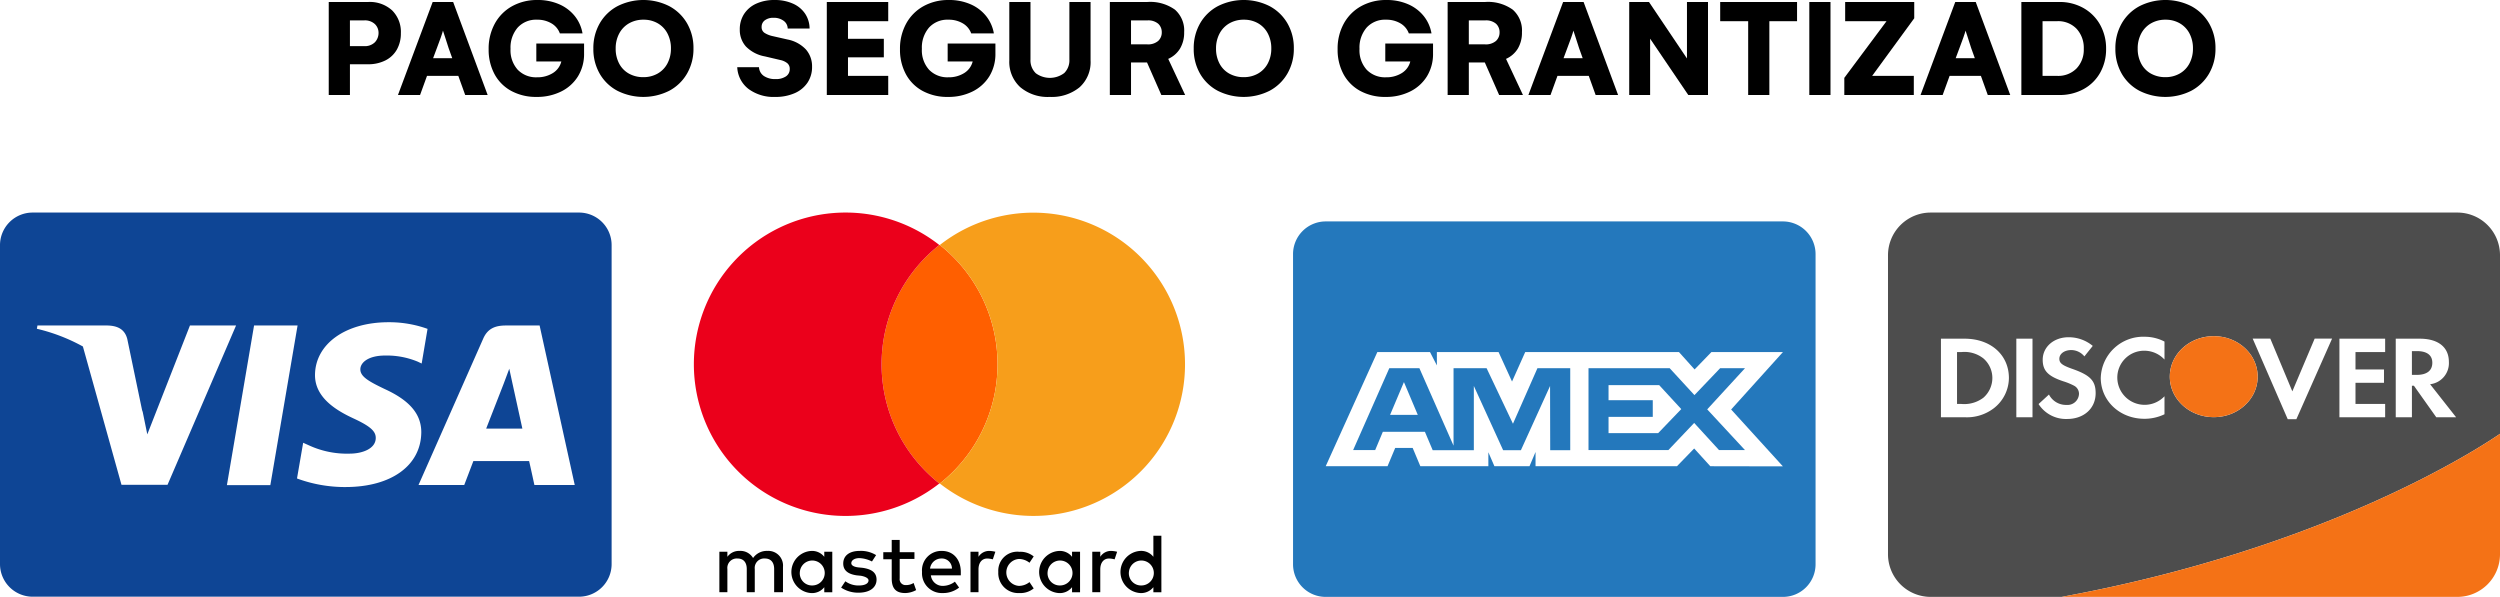 <svg xmlns="http://www.w3.org/2000/svg" viewBox="0 0 459.3 109.66"><g id="bb460864-0996-410b-b4e5-5b5a76e78208" data-name="Capa 2"><g id="e2b1e7be-536a-470b-82df-e10699ae8a98" data-name="Capa 1"><path d="M72.046,1.913a5.561,5.561,0,0,1,1.601,4.191,6.011,6.011,0,0,1-.716,2.968,4.97,4.97,0,0,1-2.089,2.011,6.947,6.947,0,0,1-3.273.722h-3.28v5.649H60.396V.365h7.25A6.063,6.063,0,0,1,72.046,1.913ZM68.889,7.751a2.492,2.492,0,0,0,.658-1.737,2.222,2.222,0,0,0-.658-1.575,2.658,2.658,0,0,0-2.011-.69h-2.59V8.474h2.564A2.624,2.624,0,0,0,68.889,7.751Z"></path><path d="M79.491.365h3.762l6.339,17.09H85.466l-1.263-3.514H78.449l-1.275,3.514H73.113Zm3.593,10.322-.664-1.848q-.234-.716-.69-2.147l-.352-1.067q-.077.351-.41,1.296t-.709,1.919l-.69,1.848Z"></path><path d="M107.306,7.992V9.828A7.817,7.817,0,0,1,106.2,13.999a7.519,7.519,0,0,1-3.091,2.805,9.903,9.903,0,0,1-4.523,1.002,9.512,9.512,0,0,1-4.641-1.093,7.609,7.609,0,0,1-3.084-3.078,9.429,9.429,0,0,1-1.087-4.602A9.546,9.546,0,0,1,90.906,4.341a8.079,8.079,0,0,1,3.169-3.196A9.39,9.39,0,0,1,98.755,0a9.749,9.749,0,0,1,3.944.768,7.471,7.471,0,0,1,2.876,2.154A6.969,6.969,0,0,1,107.02,6.131h-4.165a3.51,3.51,0,0,0-1.548-1.841,5.023,5.023,0,0,0-2.629-.67A4.565,4.565,0,0,0,95.104,5.07a5.622,5.622,0,0,0-1.308,3.911,5.327,5.327,0,0,0,1.321,3.833,4.651,4.651,0,0,0,3.534,1.386,5.299,5.299,0,0,0,2.915-.774,3.497,3.497,0,0,0,1.562-2.129H98.533V7.992Z"></path><path d="M126.213,13.537a8.24,8.24,0,0,1-3.28,3.15,10.614,10.614,0,0,1-9.488,0,8.132,8.132,0,0,1-3.261-3.137,9.033,9.033,0,0,1-1.172-4.621,9.093,9.093,0,0,1,1.172-4.64,8.208,8.208,0,0,1,3.261-3.157,10.555,10.555,0,0,1,9.488-.013,8.258,8.258,0,0,1,3.28,3.143,8.979,8.979,0,0,1,1.191,4.64A8.989,8.989,0,0,1,126.213,13.537Zm-3.586-7.387a4.598,4.598,0,0,0-1.783-1.868,5.122,5.122,0,0,0-2.616-.663,5.246,5.246,0,0,0-2.655.663,4.66,4.66,0,0,0-1.809,1.868,5.756,5.756,0,0,0-.651,2.779,5.754,5.754,0,0,0,.638,2.747,4.494,4.494,0,0,0,1.796,1.848,5.327,5.327,0,0,0,2.655.651,5.193,5.193,0,0,0,2.629-.664,4.573,4.573,0,0,0,1.796-1.868,5.764,5.764,0,0,0,.638-2.74A5.79,5.79,0,0,0,122.626,6.151Z"></path><path d="M136.716,2.551A5.215,5.215,0,0,1,138.956.664,7.958,7.958,0,0,1,142.32,0a8.06,8.06,0,0,1,3.319.651,5.217,5.217,0,0,1,2.265,1.848,4.964,4.964,0,0,1,.833,2.747h-4.022a1.778,1.778,0,0,0-.755-1.432,2.999,2.999,0,0,0-1.848-.546,2.554,2.554,0,0,0-1.588.456,1.459,1.459,0,0,0-.599,1.223,1.236,1.236,0,0,0,.515,1.08,4.546,4.546,0,0,0,1.529.612l2.694.612A6.26,6.26,0,0,1,148.06,9.086a4.671,4.671,0,0,1,1.132,3.176,5.126,5.126,0,0,1-.84,2.929,5.441,5.441,0,0,1-2.369,1.933,8.65,8.65,0,0,1-3.56.683,7.745,7.745,0,0,1-4.913-1.47,5.323,5.323,0,0,1-2.064-3.996h3.996a2.063,2.063,0,0,0,.891,1.614,3.647,3.647,0,0,0,2.141.573,3.265,3.265,0,0,0,1.92-.495,1.572,1.572,0,0,0,.697-1.354,1.329,1.329,0,0,0-.456-1.074,3.071,3.071,0,0,0-1.276-.579l-2.825-.663a6.473,6.473,0,0,1-3.508-1.836,4.549,4.549,0,0,1-1.113-3.098A5.133,5.133,0,0,1,136.716,2.551Z"></path><path d="M155.792,3.892V7.133h6.586v3.397h-6.586v3.41h7.393v3.514H151.9V.365h11.285V3.892Z"></path><path d="M182.878,7.992V9.828a7.817,7.817,0,0,1-1.106,4.172,7.519,7.519,0,0,1-3.092,2.805,9.903,9.903,0,0,1-4.523,1.002,9.511,9.511,0,0,1-4.64-1.093,7.609,7.609,0,0,1-3.084-3.078,9.429,9.429,0,0,1-1.087-4.602A9.546,9.546,0,0,1,166.478,4.341a8.079,8.079,0,0,1,3.169-3.196A9.39,9.39,0,0,1,174.327,0a9.749,9.749,0,0,1,3.944.768,7.472,7.472,0,0,1,2.876,2.154,6.969,6.969,0,0,1,1.445,3.208h-4.165a3.51,3.51,0,0,0-1.548-1.841,5.023,5.023,0,0,0-2.629-.67A4.565,4.565,0,0,0,170.676,5.07a5.622,5.622,0,0,0-1.308,3.911,5.327,5.327,0,0,0,1.321,3.833,4.651,4.651,0,0,0,3.534,1.386,5.299,5.299,0,0,0,2.915-.774A3.496,3.496,0,0,0,178.7,11.298h-4.595V7.992Z"></path><path d="M185.429.365h3.892v10.556a3.267,3.267,0,0,0,.989,2.545,4.367,4.367,0,0,0,5.22-.052,3.275,3.275,0,0,0,.937-2.493V.365h3.892V11.09a6.194,6.194,0,0,1-2.037,4.959,8.072,8.072,0,0,1-5.46,1.757,7.811,7.811,0,0,1-5.434-1.802,6.283,6.283,0,0,1-1.998-4.914Z"></path><path d="M203.899.365h6.886a7.779,7.779,0,0,1,5.076,1.412,5.077,5.077,0,0,1,1.692,4.133,5.71,5.71,0,0,1-.748,3,4.843,4.843,0,0,1-2.18,1.907l3.111,6.638h-4.374l-2.629-5.974h-2.942v5.974h-3.892Zm6.86,7.784a2.851,2.851,0,0,0,2.018-.625,2.085,2.085,0,0,0,.663-1.588,2.096,2.096,0,0,0-.638-1.562,2.796,2.796,0,0,0-2.017-.624h-2.994V8.148Z"></path><path d="M236.511,13.537a8.24,8.24,0,0,1-3.28,3.15,10.614,10.614,0,0,1-9.489,0,8.132,8.132,0,0,1-3.261-3.137A9.033,9.033,0,0,1,219.31,8.929a9.093,9.093,0,0,1,1.172-4.64,8.209,8.209,0,0,1,3.261-3.157,10.555,10.555,0,0,1,9.489-.013,8.258,8.258,0,0,1,3.28,3.143,8.979,8.979,0,0,1,1.191,4.64A8.989,8.989,0,0,1,236.511,13.537Zm-3.586-7.387a4.598,4.598,0,0,0-1.783-1.868,5.122,5.122,0,0,0-2.616-.663,5.246,5.246,0,0,0-2.655.663,4.66,4.66,0,0,0-1.809,1.868,5.756,5.756,0,0,0-.651,2.779,5.754,5.754,0,0,0,.638,2.747,4.494,4.494,0,0,0,1.796,1.848,5.327,5.327,0,0,0,2.655.651,5.193,5.193,0,0,0,2.629-.664,4.573,4.573,0,0,0,1.796-1.868,5.764,5.764,0,0,0,.638-2.74A5.79,5.79,0,0,0,232.925,6.151Z"></path><path d="M263.278,7.992V9.828a7.816,7.816,0,0,1-1.106,4.172,7.519,7.519,0,0,1-3.091,2.805,9.903,9.903,0,0,1-4.523,1.002,9.512,9.512,0,0,1-4.641-1.093,7.609,7.609,0,0,1-3.084-3.078,9.429,9.429,0,0,1-1.087-4.602A9.547,9.547,0,0,1,246.878,4.341a8.078,8.078,0,0,1,3.17-3.196A9.389,9.389,0,0,1,254.727,0a9.749,9.749,0,0,1,3.944.768,7.471,7.471,0,0,1,2.876,2.154,6.969,6.969,0,0,1,1.445,3.208h-4.165a3.51,3.51,0,0,0-1.548-1.841,5.024,5.024,0,0,0-2.629-.67A4.565,4.565,0,0,0,251.076,5.07a5.622,5.622,0,0,0-1.308,3.911,5.327,5.327,0,0,0,1.321,3.833,4.651,4.651,0,0,0,3.534,1.386,5.299,5.299,0,0,0,2.915-.774,3.496,3.496,0,0,0,1.562-2.129h-4.595V7.992Z"></path><path d="M265.96.365h6.886a7.779,7.779,0,0,1,5.076,1.412,5.077,5.077,0,0,1,1.692,4.133,5.71,5.71,0,0,1-.748,3,4.843,4.843,0,0,1-2.18,1.907l3.111,6.638h-4.374l-2.629-5.974h-2.941v5.974H265.96Zm6.86,7.784a2.851,2.851,0,0,0,2.018-.625,2.085,2.085,0,0,0,.663-1.588,2.096,2.096,0,0,0-.638-1.562,2.796,2.796,0,0,0-2.017-.624h-2.994V8.148Z"></path><path d="M287.176.365h3.762l6.339,17.09h-4.126l-1.263-3.514h-5.753l-1.275,3.514H280.798Zm3.593,10.322-.664-1.848q-.234-.716-.69-2.147l-.352-1.067q-.078.351-.41,1.296t-.709,1.919l-.69,1.848Z"></path><path d="M313.794.365v17.09h-3.619L303.16,7.107V17.455h-3.84V.365h3.632l6.977,10.374V.365Z"></path><path d="M330.155,3.892h-5.089V17.455h-3.892V3.892h-5.141V.365h14.123Z"></path><path d="M332.406,17.455V.365h3.892v17.09Z"></path><path d="M351.684,3.358l-7.731,10.582h7.653v3.514H338.837v-3.15l7.758-10.413h-7.602V.365H351.684Z"></path><path d="M359.22.365h3.762l6.339,17.09h-4.126l-1.263-3.514h-5.753l-1.275,3.514h-4.061Zm3.593,10.322-.664-1.848q-.234-.716-.69-2.147l-.352-1.067q-.078.351-.41,1.296t-.709,1.919l-.69,1.848Z"></path><path d="M382.76,1.471a7.947,7.947,0,0,1,3.066,3.065,8.887,8.887,0,0,1,1.106,4.445,8.739,8.739,0,0,1-1.093,4.38,7.731,7.731,0,0,1-3.052,3.013,9.081,9.081,0,0,1-4.459,1.08h-6.963V.365h6.963A8.857,8.857,0,0,1,382.76,1.471Zm-1.249,11.096a4.959,4.959,0,0,0,1.32-3.586,5.16,5.16,0,0,0-1.32-3.69,4.664,4.664,0,0,0-3.56-1.399h-2.694V13.941h2.694A4.71,4.71,0,0,0,381.511,12.567Z"></path><path d="M405.838,13.537a8.24,8.24,0,0,1-3.28,3.15,10.615,10.615,0,0,1-9.489,0,8.138,8.138,0,0,1-3.26-3.137,9.039,9.039,0,0,1-1.171-4.621,9.099,9.099,0,0,1,1.171-4.64,8.215,8.215,0,0,1,3.26-3.157,10.556,10.556,0,0,1,9.489-.013,8.258,8.258,0,0,1,3.28,3.143,8.973,8.973,0,0,1,1.19,4.64A8.983,8.983,0,0,1,405.838,13.537Zm-3.586-7.387a4.6,4.6,0,0,0-1.784-1.868,5.122,5.122,0,0,0-2.616-.663,5.246,5.246,0,0,0-2.655.663,4.66,4.66,0,0,0-1.809,1.868,5.748,5.748,0,0,0-.65,2.779,5.754,5.754,0,0,0,.637,2.747,4.495,4.495,0,0,0,1.797,1.848,5.319,5.319,0,0,0,2.655.651,5.194,5.194,0,0,0,2.629-.664,4.571,4.571,0,0,0,1.797-1.868,5.762,5.762,0,0,0,.637-2.74A5.789,5.789,0,0,0,402.252,6.151Z"></path><g id="f0a330f3-d4bd-4903-8f70-bcc64d67b269" data-name="Page-1"><g id="e1552c94-def0-4341-822e-38b09f01c150" data-name="visa"><path d="M94.113,70.271l-.548-2.529c-.371,1.061-1.044,2.741-1.044,2.795,0,0-2.529,6.509-3.201,8.207h6.65C95.652,77.275,94.113,70.271,94.113,70.271Zm0,0-.548-2.529c-.371,1.061-1.044,2.741-1.044,2.795,0,0-2.529,6.509-3.201,8.207h6.65C95.652,77.275,94.113,70.271,94.113,70.271Zm0,0-.548-2.529c-.371,1.061-1.044,2.741-1.044,2.795,0,0-2.529,6.509-3.201,8.207h6.65C95.652,77.275,94.113,70.271,94.113,70.271Z" fill="#0e4595"></path><path d="M106.371,39.053H5.996A5.99,5.99,0,0,0,0,45.049v58.58a6.001,6.001,0,0,0,5.996,5.996H106.371a5.99,5.99,0,0,0,5.996-5.996v-58.58A5.978,5.978,0,0,0,106.371,39.053ZM22.321,89.073,15.229,63.656a33.251,33.251,0,0,0-8.454-3.254L6.88,59.8H19.774c1.733.053,3.131.619,3.608,2.476l2.724,13.088a3.07,3.07,0,0,1,.124.371l.831,4.068L34.897,59.8h8.472L30.776,89.073Zm19.367.053L46.676,59.8h7.995L49.666,89.126Zm21.791.354a25.437,25.437,0,0,1-8.914-1.574l1.132-6.562,1.026.46A16.677,16.677,0,0,0,64.24,83.342c2.299,0,4.776-.884,4.793-2.865.018-1.274-1.044-2.193-4.139-3.626-3.042-1.415-7.057-3.767-7.022-7.977.053-5.695,5.625-9.675,13.513-9.675a20.818,20.818,0,0,1,7.163,1.22L77.47,66.787l-.708-.336a14.789,14.789,0,0,0-5.996-1.132c-3.131,0-4.563,1.309-4.563,2.529-.018,1.38,1.68,2.282,4.475,3.626,4.616,2.105,6.739,4.634,6.721,7.977C77.328,85.535,71.881,89.479,63.479,89.479Zm34.702-.371s-.725-3.361-.973-4.404H86.968c-.301.796-1.68,4.404-1.68,4.404H76.886L88.772,62.223c.831-1.91,2.264-2.423,4.174-2.423h6.191l6.456,29.308Z" fill="#0e4595"></path></g></g><g id="a4783362-19be-4c25-b426-a8450e6f6f9d" data-name="Page-1"><g id="b99aace4-3f03-47ce-b576-1e5897b11216" data-name="discover"><path d="M364.391,65.849a5.638,5.638,0,0,0-4.05-1.167h-.796v9.533h.796a5.835,5.835,0,0,0,4.05-1.15,4.826,4.826,0,0,0,1.645-3.626A4.751,4.751,0,0,0,364.391,65.849Zm0,0a5.638,5.638,0,0,0-4.05-1.167h-.796v9.533h.796a5.835,5.835,0,0,0,4.05-1.15,4.826,4.826,0,0,0,1.645-3.626A4.751,4.751,0,0,0,364.391,65.849Zm0,0a5.638,5.638,0,0,0-4.05-1.167h-.796v9.533h.796a5.835,5.835,0,0,0,4.05-1.15,4.826,4.826,0,0,0,1.645-3.626A4.751,4.751,0,0,0,364.391,65.849Zm0,0a5.638,5.638,0,0,0-4.05-1.167h-.796v9.533h.796a5.835,5.835,0,0,0,4.05-1.15,4.826,4.826,0,0,0,1.645-3.626A4.751,4.751,0,0,0,364.391,65.849Zm0,0a5.638,5.638,0,0,0-4.05-1.167h-.796v9.533h.796a5.835,5.835,0,0,0,4.05-1.15,4.826,4.826,0,0,0,1.645-3.626A4.751,4.751,0,0,0,364.391,65.849Zm79.627-1.344h-.902v4.369h.867c1.875,0,2.883-.778,2.883-2.229C446.866,65.23,445.858,64.505,444.018,64.505Zm0,0h-.902v4.369h.867c1.875,0,2.883-.778,2.883-2.229C446.866,65.23,445.858,64.505,444.018,64.505Zm-79.627,1.344a5.638,5.638,0,0,0-4.05-1.167h-.796v9.533h.796a5.835,5.835,0,0,0,4.05-1.15,4.826,4.826,0,0,0,1.645-3.626A4.751,4.751,0,0,0,364.391,65.849Zm79.627-1.344h-.902v4.369h.867c1.875,0,2.883-.778,2.883-2.229C446.866,65.23,445.858,64.505,444.018,64.505Zm-79.627,1.344a5.638,5.638,0,0,0-4.05-1.167h-.796v9.533h.796a5.835,5.835,0,0,0,4.05-1.15,4.826,4.826,0,0,0,1.645-3.626A4.751,4.751,0,0,0,364.391,65.849Zm0,0a5.638,5.638,0,0,0-4.05-1.167h-.796v9.533h.796a5.835,5.835,0,0,0,4.05-1.15,4.826,4.826,0,0,0,1.645-3.626A4.751,4.751,0,0,0,364.391,65.849Zm0,0a5.638,5.638,0,0,0-4.05-1.167h-.796v9.533h.796a5.835,5.835,0,0,0,4.05-1.15,4.826,4.826,0,0,0,1.645-3.626A4.751,4.751,0,0,0,364.391,65.849Zm0,0a5.638,5.638,0,0,0-4.05-1.167h-.796v9.533h.796a5.835,5.835,0,0,0,4.05-1.15,4.826,4.826,0,0,0,1.645-3.626A4.751,4.751,0,0,0,364.391,65.849Zm0,0a5.638,5.638,0,0,0-4.05-1.167h-.796v9.533h.796a5.835,5.835,0,0,0,4.05-1.15,4.826,4.826,0,0,0,1.645-3.626A4.751,4.751,0,0,0,364.391,65.849Z" fill="#4d4d4d"></path><path d="M451.376,39.053h-96.59A7.841,7.841,0,0,0,346.863,46.8v55.113a7.841,7.841,0,0,0,7.924,7.747h23.966c48.675-8.914,76.798-27.38,80.547-29.962V46.8A7.829,7.829,0,0,0,451.376,39.053Zm-85.058,35.94a8.149,8.149,0,0,1-5.412,1.663h-4.316V62.223h4.333c4.811,0,8.154,2.971,8.154,7.234A7.1,7.1,0,0,1,366.319,74.993Zm7.093,1.663H370.44V62.223h2.971Zm6.367.318a5.978,5.978,0,0,1-5.253-2.741l1.91-1.751a3.524,3.524,0,0,0,3.219,1.91,2.117,2.117,0,0,0,2.299-2.034,1.687,1.687,0,0,0-.884-1.486,11.808,11.808,0,0,0-2.034-.831c-2.795-.937-3.75-1.963-3.75-3.944,0-2.37,2.052-4.139,4.74-4.139a6.914,6.914,0,0,1,4.457,1.592l-1.539,1.928a3.159,3.159,0,0,0-2.388-1.167c-1.291,0-2.211.69-2.211,1.609,0,.778.513,1.185,2.299,1.822,3.361,1.167,4.369,2.193,4.369,4.492C385.014,75.029,382.856,76.974,379.779,76.974ZM397.66,66.061a5.037,5.037,0,0,0-3.697-1.627,4.93,4.93,0,0,0-4.97,4.97A5.017,5.017,0,0,0,397.66,72.8v3.308a8.472,8.472,0,0,1-3.697.831c-4.51,0-8.012-3.29-8.012-7.517a7.8,7.8,0,0,1,8.083-7.553,7.879,7.879,0,0,1,3.626.884ZM414.781,69.21c0,4.104-3.608,7.429-8.065,7.429-4.475,0-8.083-3.325-8.083-7.429v-.018c0-4.103,3.608-7.429,8.083-7.429,4.457,0,8.065,3.325,8.065,7.429Zm7.11,7.8H420.3l-6.438-14.804h3.237l4.05,9.693,4.103-9.693h3.201Zm16.308-12.328h-5.448v3.201h5.235v2.441h-5.235v3.891h5.448v2.441h-8.401V62.223h8.401Zm9.392,11.974-4.103-5.784h-.371v5.784h-2.971V62.223h4.404c3.414,0,5.359,1.574,5.359,4.263a3.901,3.901,0,0,1-3.449,4.104l4.776,6.067Z" fill="#4d4d4d"></path><path d="M459.3,79.698v22.215a7.841,7.841,0,0,1-7.924,7.747H378.753C427.428,100.746,455.55,82.281,459.3,79.698Z" fill="#f47216"></path><path d="M414.781,69.192V69.21c0,4.104-3.608,7.429-8.065,7.429-4.475,0-8.083-3.325-8.083-7.429v-.018c0-4.103,3.608-7.429,8.083-7.429C411.173,61.764,414.781,65.089,414.781,69.192Z" fill="#f47216"></path></g></g><path d="M143.85,108.8v-4.645a2.704,2.704,0,0,0-2.864-2.942,3.06,3.06,0,0,0-2.632,1.308,2.692,2.692,0,0,0-2.477-1.308,2.63,2.63,0,0,0-2.243,1.084v-.934h-1.471v7.432h1.471v-4.252a1.734,1.734,0,0,1,1.858-1.935c1.084,0,1.703.697,1.703,1.935V108.8h1.471v-4.258a1.734,1.734,0,0,1,1.858-1.935c1.084,0,1.703.697,1.703,1.935V108.8Zm24.153-7.355h-2.71V99.202h-1.467v2.243h-1.548v1.308h1.548v3.491c0,1.703.619,2.71,2.477,2.71a4.331,4.331,0,0,0,2.009-.542l-.465-1.308a2.548,2.548,0,0,1-1.394.387,1.084,1.084,0,0,1-1.161-1.239v-3.559h2.71v-1.239Zm13.779-.232a2.316,2.316,0,0,0-2.013,1.084v-.934h-1.471v7.432h1.471v-4.174c0-1.239.619-2.013,1.626-2.013a4.531,4.531,0,0,1,1.006.155l.465-1.394a5.236,5.236,0,0,0-1.084-.155Zm-20.824.774a5.311,5.311,0,0,0-3.019-.774c-1.858,0-3.019.852-3.019,2.323,0,1.239.852,1.935,2.477,2.168l.774.077c.852.155,1.394.465,1.394.852,0,.542-.619.934-1.781.934a4.082,4.082,0,0,1-2.477-.774l-.774,1.161a5.627,5.627,0,0,0,3.178.935c2.168,0,3.329-1.006,3.329-2.4,0-1.308-.935-1.935-2.555-2.168l-.774-.077c-.697-.077-1.308-.31-1.308-.774,0-.542.619-.934,1.471-.934a5.573,5.573,0,0,1,2.323.619Zm22.45,3.097a3.658,3.658,0,0,0,3.871,3.871,3.845,3.845,0,0,0,2.632-.852l-.774-1.161a3.129,3.129,0,0,1-1.935.697,2.478,2.478,0,0,1,0-4.946,3.129,3.129,0,0,1,1.935.697l.774-1.161a3.854,3.854,0,0,0-2.632-.852,3.5,3.5,0,0,0-3.871,3.716h0Zm-10.373-3.871a3.56,3.56,0,0,0-3.639,3.871,3.636,3.636,0,0,0,3.792,3.871,4.734,4.734,0,0,0,3.019-1.006l-.774-1.084a3.699,3.699,0,0,1-2.168.774,2.17,2.17,0,0,1-2.243-1.935h5.497v-.619c0-2.323-1.394-3.871-3.484-3.871h0Zm-.077,1.394a1.85,1.85,0,0,1,1.935,1.858h-4.024a2.097,2.097,0,0,1,2.09-1.858Zm-20.05,2.477v-3.716h-1.471v.934a2.836,2.836,0,0,0-2.4-1.084,3.878,3.878,0,0,0,0,7.742,2.845,2.845,0,0,0,2.4-1.084v.935h1.471Zm-5.961,0a2.291,2.291,0,1,1,2.323,2.477,2.239,2.239,0,0,1-2.323-2.477Zm57.21-3.871a2.316,2.316,0,0,0-2.013,1.084v-.934h-1.471v7.432h1.469v-4.174c0-1.239.619-2.013,1.626-2.013a4.531,4.531,0,0,1,1.006.155l.465-1.394a5.235,5.235,0,0,0-1.084-.155Zm-5.729,3.871v-3.716h-1.471v.934a2.836,2.836,0,0,0-2.4-1.084,3.878,3.878,0,0,0,0,7.742,2.845,2.845,0,0,0,2.4-1.084v.935h1.471Zm-5.961,0a2.291,2.291,0,1,1,2.323,2.477A2.239,2.239,0,0,1,192.467,105.085Zm20.902,0V98.427h-1.471v3.871a2.836,2.836,0,0,0-2.4-1.084,3.878,3.878,0,0,0,0,7.742,2.845,2.845,0,0,0,2.4-1.084v.935h1.471Zm-5.961,0a2.291,2.291,0,1,1,2.323,2.477,2.238,2.238,0,0,1-2.325-2.477Z"></path><path d="M172.662,88.825h-.088a27.914,27.914,0,0,1,0-43.811h.088a27.928,27.928,0,0,1,0,43.811Z" fill="#ff5f00"></path><path d="M172.574,88.825a27.869,27.869,0,1,1,0-43.811,27.914,27.914,0,0,0,0,43.811Z" fill="#eb001b"></path><path d="M217.711,66.91A27.836,27.836,0,0,1,172.662,88.825a27.928,27.928,0,0,0,0-43.811A27.851,27.851,0,0,1,217.711,66.91Z" fill="#f79e1b"></path><path d="M282.456,67.65l-4.495,10.2L273.12,67.65h-6.075V81.876L260.772,67.65h-5.532l-6.644,15.041h4.05l1.408-3.359h7.73l1.433,3.384h7.557V70.91l5.384,11.805h3.26L284.778,70.91l.025,11.805h3.68V67.65Zm-27.069,8.57,2.544-6.026,2.544,6.026Z" fill="#2478bc"></path><path d="M320.589,67.65H316.02L311.303,72.59,306.758,67.65H291.841V82.691h14.67l4.742-4.989,4.569,4.989h4.767l-6.94-7.483ZM304.634,79.579h-9.113V76.591h8.126V73.528h-8.126V70.762h9.311l4.05,4.396Z" fill="#2478bc"></path><path d="M327.554,40.681h-83.996a6.008,6.008,0,0,0-6.001,6.001v56.977a5.992,5.992,0,0,0,6.001,6.002h83.996a5.992,5.992,0,0,0,6.001-6.002V46.682A6.008,6.008,0,0,0,327.554,40.681Zm0,44.999-13.337-.025-2.964-3.26-3.161,3.26H282.11V83.037l-1.111,2.618h-6.446l-1.111-2.568v2.568H260.945l-1.408-3.359h-3.211l-1.408,3.359H243.558l9.484-20.968h9.681l1.26,2.445v-2.445h11.336l2.47,5.409,2.421-5.409h28.254l2.865,3.186,3.087-3.186h13.139L318.045,75.232Z" fill="#2478bc"></path></g></g></svg>